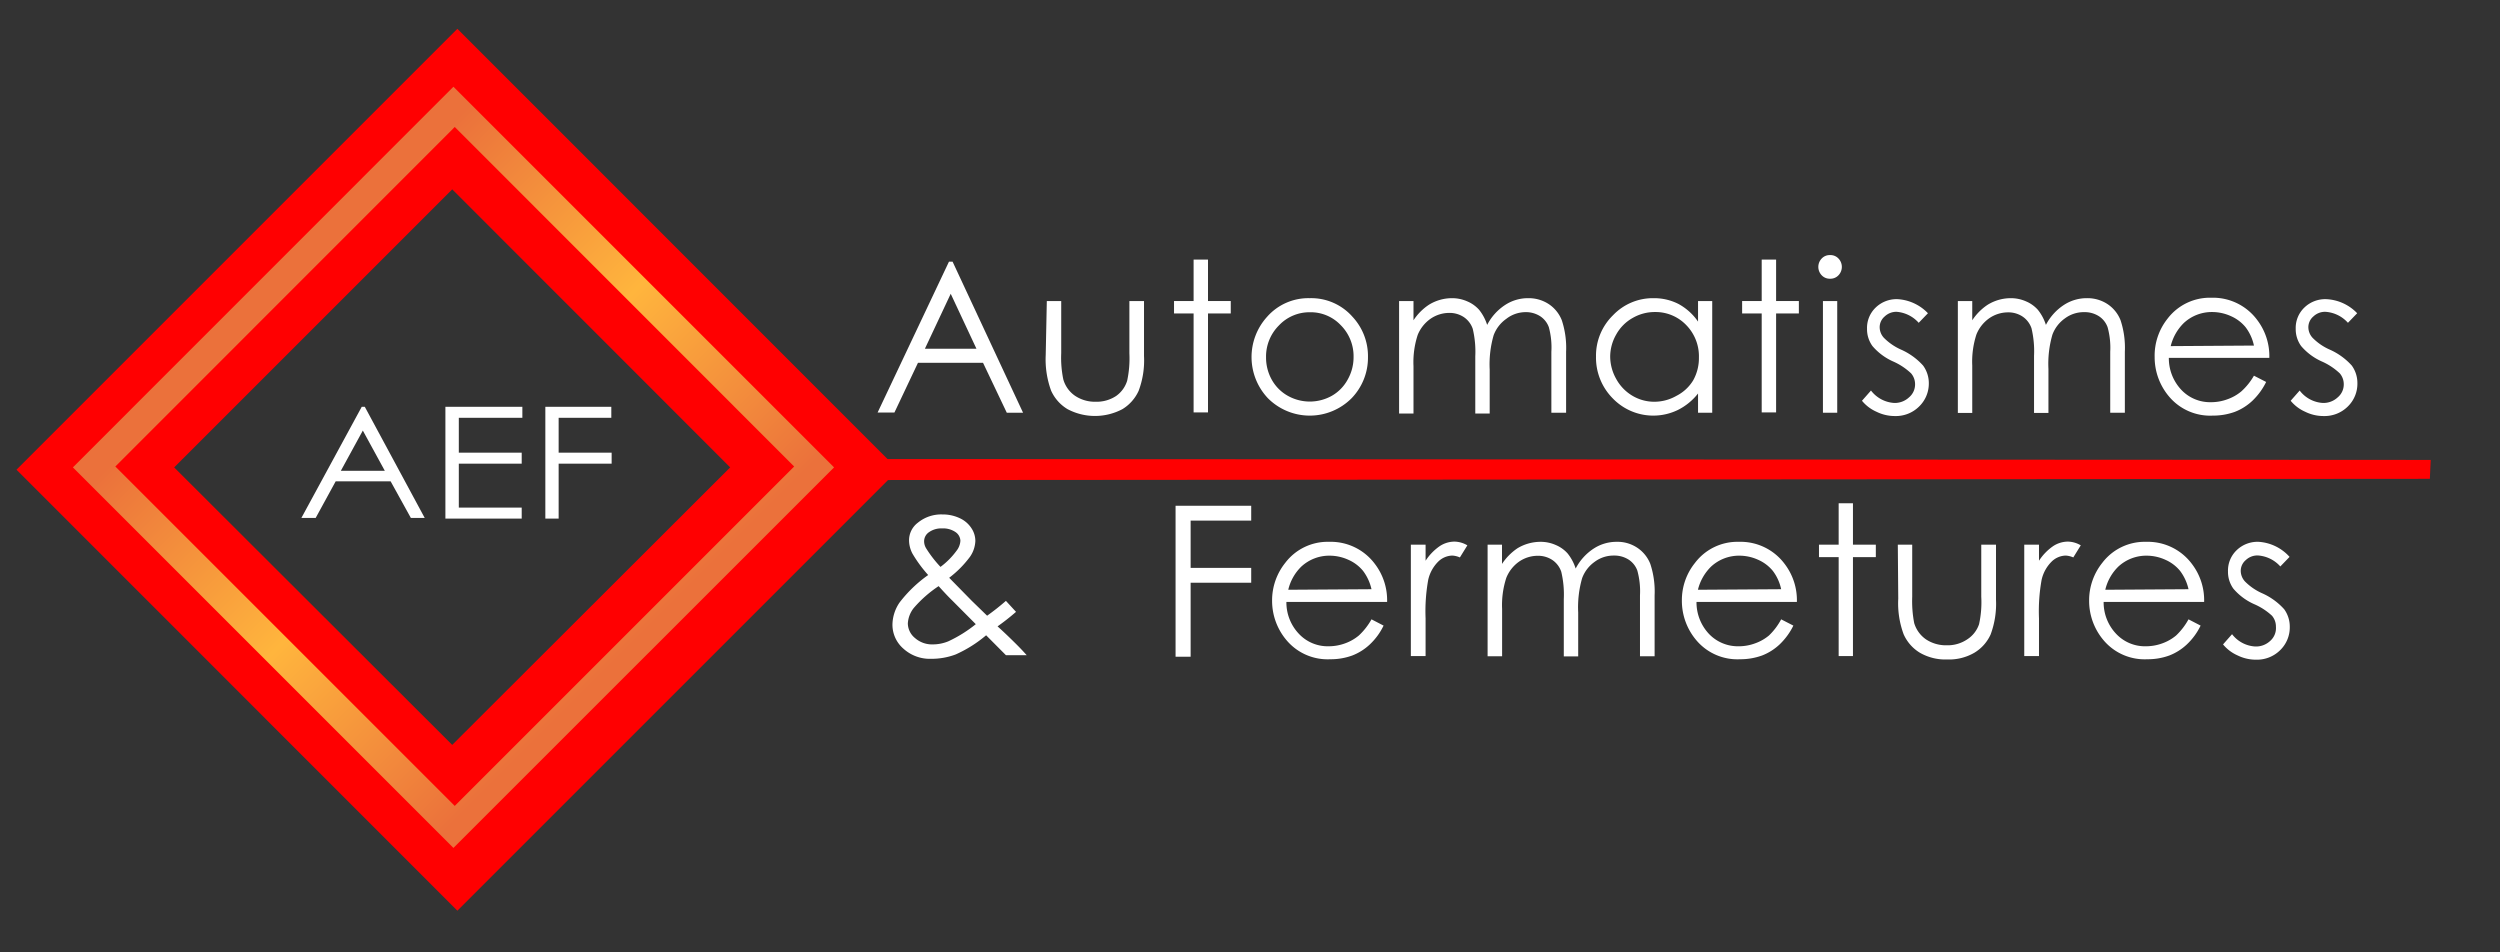 <svg xmlns="http://www.w3.org/2000/svg" xmlns:xlink="http://www.w3.org/1999/xlink" viewBox="0 0 227.38 86.62"><rect x="0" y="0" width="227.38" height="86.62" fill="#333333" stroke="none"/><defs><style>.cls-1{fill:#fff;}.cls-2{fill:#ff0001;}.cls-3{fill:url(#Dégradé_sans_nom_46);}</style><linearGradient id="Dégradé_sans_nom_46" x1="25.51" y1="26.77" x2="57.4" y2="58.67" gradientUnits="userSpaceOnUse"><stop offset="0" stop-color="#eb713b"/><stop offset="0.5" stop-color="#ffb53d"/><stop offset="1" stop-color="#eb713b"/></linearGradient></defs><g id="Calque_3" data-name="Calque 3"><path class="cls-1" d="M86.64,23.8l6.41,13.74H91.57L89.41,33H83.49l-2.14,4.52H79.82L86.31,23.8Zm-.17,2.92-2.35,5h4.69Z"/><path class="cls-1" d="M95.21,27.38h1.31v4.74a9.75,9.75,0,0,0,.19,2.39A2.71,2.71,0,0,0,97.78,36a3.25,3.25,0,0,0,1.88.54,3.21,3.21,0,0,0,1.86-.53,2.64,2.64,0,0,0,1-1.39,9.74,9.74,0,0,0,.2-2.49V27.38h1.33v5a7.86,7.86,0,0,1-.49,3.17,3.77,3.77,0,0,1-1.47,1.66,5.33,5.33,0,0,1-5,0,3.75,3.75,0,0,1-1.49-1.68,8.29,8.29,0,0,1-.49-3.24Z"/><path class="cls-1" d="M108.56,23.61h1.31v3.77h2.07v1.13h-2.07v9h-1.31v-9h-1.78V27.38h1.78Z"/><path class="cls-1" d="M119.13,27.12a5,5,0,0,1,3.89,1.7,5.25,5.25,0,0,1,1.4,3.67,5.31,5.31,0,0,1-1.48,3.72,5.37,5.37,0,0,1-7.63,0,5.45,5.45,0,0,1-.08-7.38A5,5,0,0,1,119.13,27.12Zm0,1.28a3.81,3.81,0,0,0-2.81,1.2,4,4,0,0,0-1.17,2.91,4.12,4.12,0,0,0,.54,2.06A3.77,3.77,0,0,0,117.13,36a4.09,4.09,0,0,0,4,0,3.77,3.77,0,0,0,1.44-1.47,4.12,4.12,0,0,0,.54-2.06,4,4,0,0,0-1.18-2.91A3.76,3.76,0,0,0,119.13,28.4Z"/><path class="cls-1" d="M127.25,27.38h1.31v1.75a4.93,4.93,0,0,1,1.4-1.41,4,4,0,0,1,2.08-.6,3.39,3.39,0,0,1,1.41.29,3,3,0,0,1,1.08.77,4.25,4.25,0,0,1,.73,1.37,4.8,4.8,0,0,1,1.63-1.81,3.79,3.79,0,0,1,2.1-.62,3.32,3.32,0,0,1,1.86.53,3.15,3.15,0,0,1,1.2,1.48,8,8,0,0,1,.39,2.86v5.55H141.1V32a7,7,0,0,0-.23-2.24,2,2,0,0,0-.79-1,2.4,2.4,0,0,0-1.35-.37A2.86,2.86,0,0,0,137,29a3.16,3.16,0,0,0-1.15,1.49,9.53,9.53,0,0,0-.36,3.12v4h-1.31v-5.2a9,9,0,0,0-.23-2.5,2.11,2.11,0,0,0-.8-1.06,2.33,2.33,0,0,0-1.35-.39,3,3,0,0,0-1.7.54,3.31,3.31,0,0,0-1.16,1.47,8,8,0,0,0-.38,2.83v4.31h-1.31Z"/><path class="cls-1" d="M155.73,27.38V37.54h-1.29V35.79a5.4,5.4,0,0,1-1.84,1.5,5.12,5.12,0,0,1-5.92-1.06,5.26,5.26,0,0,1-1.52-3.8,5.13,5.13,0,0,1,1.54-3.75,5,5,0,0,1,3.7-1.56,4.87,4.87,0,0,1,2.27.53,5.13,5.13,0,0,1,1.77,1.6V27.38Zm-5.22,1a4,4,0,0,0-2,.53A3.88,3.88,0,0,0,147,30.42a4.07,4.07,0,0,0-.55,2,4.17,4.17,0,0,0,.55,2.05,4,4,0,0,0,1.48,1.53,3.89,3.89,0,0,0,2,.54,4.06,4.06,0,0,0,2-.54A3.78,3.78,0,0,0,154,34.59a4.14,4.14,0,0,0,.52-2.08,4.06,4.06,0,0,0-1.16-2.95A3.86,3.86,0,0,0,150.51,28.38Z"/><path class="cls-1" d="M160.23,23.61h1.31v3.77h2.07v1.13h-2.07v9h-1.31v-9h-1.78V27.38h1.78Z"/><path class="cls-1" d="M166.45,23.2a1,1,0,0,1,.76.31,1.1,1.1,0,0,1,0,1.53,1,1,0,0,1-.76.31,1,1,0,0,1-.76-.31,1.1,1.1,0,0,1,0-1.53A1,1,0,0,1,166.45,23.2Zm-.65,4.18h1.3V37.54h-1.3Z"/><path class="cls-1" d="M175.35,28.49l-.84.87a3,3,0,0,0-2-1,1.53,1.53,0,0,0-1.09.42,1.28,1.28,0,0,0-.46,1,1.43,1.43,0,0,0,.38.94,5.11,5.11,0,0,0,1.57,1.08,5.92,5.92,0,0,1,2,1.45,2.71,2.71,0,0,1,.52,1.6,2.9,2.9,0,0,1-.88,2.12,3,3,0,0,1-2.2.87,3.77,3.77,0,0,1-1.68-.39,3.58,3.58,0,0,1-1.32-1l.82-.93a2.88,2.88,0,0,0,2.12,1.13,1.9,1.9,0,0,0,1.34-.51,1.53,1.53,0,0,0,.55-1.18,1.52,1.52,0,0,0-.36-1,5.75,5.75,0,0,0-1.65-1.09,5.3,5.3,0,0,1-1.87-1.4,2.61,2.61,0,0,1-.49-1.57,2.56,2.56,0,0,1,.79-1.93,2.73,2.73,0,0,1,2-.76A4.16,4.16,0,0,1,175.35,28.49Z"/><path class="cls-1" d="M178.07,27.38h1.31v1.75a4.93,4.93,0,0,1,1.4-1.41,4,4,0,0,1,2.09-.6,3.38,3.38,0,0,1,1.4.29,3,3,0,0,1,1.08.77,4.25,4.25,0,0,1,.73,1.37,4.8,4.8,0,0,1,1.63-1.81,3.79,3.79,0,0,1,2.1-.62,3.3,3.3,0,0,1,1.86.53,3.15,3.15,0,0,1,1.2,1.48,8,8,0,0,1,.39,2.86v5.55h-1.33V32a7,7,0,0,0-.24-2.24,2,2,0,0,0-.79-1,2.4,2.4,0,0,0-1.35-.37,2.86,2.86,0,0,0-1.73.56,3.16,3.16,0,0,0-1.15,1.49,9.53,9.53,0,0,0-.36,3.12v4H185v-5.2a9,9,0,0,0-.23-2.5,2.11,2.11,0,0,0-.8-1.06,2.33,2.33,0,0,0-1.35-.39,3,3,0,0,0-1.7.54,3.31,3.31,0,0,0-1.16,1.47,8,8,0,0,0-.38,2.83v4.31h-1.31Z"/><path class="cls-1" d="M205,34.17l1.11.57a6,6,0,0,1-1.26,1.72,4.91,4.91,0,0,1-1.59,1,5.76,5.76,0,0,1-2,.34,4.88,4.88,0,0,1-3.89-1.63,5.53,5.53,0,0,1-1.4-3.68A5.4,5.4,0,0,1,197.13,29a4.84,4.84,0,0,1,4-1.92,5,5,0,0,1,4.15,2,5.43,5.43,0,0,1,1.12,3.47h-9.14a4.19,4.19,0,0,0,1.13,2.9,3.59,3.59,0,0,0,2.71,1.13,4.28,4.28,0,0,0,1.5-.27,4.08,4.08,0,0,0,1.25-.71A5.8,5.8,0,0,0,205,34.17Zm0-2.74a4.17,4.17,0,0,0-.76-1.67,3.58,3.58,0,0,0-1.32-1,4.12,4.12,0,0,0-1.73-.38,3.73,3.73,0,0,0-2.57,1,4.42,4.42,0,0,0-1.19,2.1Z"/><path class="cls-1" d="M214.39,28.49l-.84.87a3,3,0,0,0-2.05-1,1.53,1.53,0,0,0-1.09.42,1.28,1.28,0,0,0-.46,1,1.43,1.43,0,0,0,.38.94,5,5,0,0,0,1.57,1.08,5.92,5.92,0,0,1,2,1.45,2.7,2.7,0,0,1,.51,1.6,2.89,2.89,0,0,1-.87,2.12,3,3,0,0,1-2.2.87,3.77,3.77,0,0,1-1.68-.39,3.58,3.58,0,0,1-1.32-1l.82-.93a2.86,2.86,0,0,0,2.12,1.13,1.9,1.9,0,0,0,1.34-.51,1.53,1.53,0,0,0,.55-1.18,1.52,1.52,0,0,0-.36-1,5.75,5.75,0,0,0-1.65-1.09,5.3,5.3,0,0,1-1.87-1.4,2.61,2.61,0,0,1-.49-1.57,2.56,2.56,0,0,1,.79-1.93,2.73,2.73,0,0,1,2-.76A4.16,4.16,0,0,1,214.39,28.49Z"/><path class="cls-1" d="M91.49,54.65l.92,1a20.81,20.81,0,0,1-1.68,1.32c.37.33.85.78,1.44,1.36s.87.88,1.21,1.26H91.49l-1.8-1.81a11.57,11.57,0,0,1-2.76,1.74,6.22,6.22,0,0,1-2.24.4A3.57,3.57,0,0,1,82.17,59a2.88,2.88,0,0,1-1-2.19,3.65,3.65,0,0,1,.64-2,11.89,11.89,0,0,1,2.61-2.51A12.06,12.06,0,0,1,83,50.37a2.63,2.63,0,0,1-.32-1.19,2,2,0,0,1,.79-1.63,3.35,3.35,0,0,1,2.25-.76,3.59,3.59,0,0,1,1.55.33,2.51,2.51,0,0,1,1.07.9,2.09,2.09,0,0,1,.37,1.19,2.7,2.7,0,0,1-.48,1.42,9.44,9.44,0,0,1-1.9,1.92l2.06,2.1L89.78,56A21.47,21.47,0,0,0,91.49,54.65Zm-6.12-1.34a10.94,10.94,0,0,0-2.27,2,2.48,2.48,0,0,0-.53,1.39,1.74,1.74,0,0,0,.65,1.33,2.34,2.34,0,0,0,1.61.58,3.74,3.74,0,0,0,1.42-.28,12,12,0,0,0,2.5-1.56l-2.14-2.15C86.24,54.26,85.83,53.82,85.37,53.31Zm.17-1.75A6.85,6.85,0,0,0,87,50.09a1.61,1.61,0,0,0,.35-.91,1,1,0,0,0-.45-.79,2,2,0,0,0-1.22-.33,1.92,1.92,0,0,0-1.18.34,1,1,0,0,0-.45.81,1.24,1.24,0,0,0,.19.67A10.71,10.71,0,0,0,85.54,51.56Z"/><path class="cls-1" d="M106.92,46h6.88v1.35h-5.51v4.3h5.51V53h-5.51v6.73h-1.37Z"/><path class="cls-1" d="M124.74,56.33l1.1.57a5.81,5.81,0,0,1-1.26,1.72,4.91,4.91,0,0,1-1.59,1,5.72,5.72,0,0,1-2,.34,4.88,4.88,0,0,1-3.89-1.63,5.54,5.54,0,0,1-1.4-3.69,5.45,5.45,0,0,1,1.19-3.44,4.84,4.84,0,0,1,4-1.92,5,5,0,0,1,4.15,2,5.43,5.43,0,0,1,1.12,3.47H117a4.15,4.15,0,0,0,1.14,2.9,3.59,3.59,0,0,0,2.7,1.13,4.37,4.37,0,0,0,1.51-.27,4.15,4.15,0,0,0,1.24-.71A6,6,0,0,0,124.74,56.33Zm0-2.74a4.32,4.32,0,0,0-.77-1.67,3.58,3.58,0,0,0-1.32-1,4.12,4.12,0,0,0-1.73-.38,3.74,3.74,0,0,0-2.57,1,4.33,4.33,0,0,0-1.18,2.1Z"/><path class="cls-1" d="M128.32,49.54h1.34V51a4.81,4.81,0,0,1,1.26-1.31,2.46,2.46,0,0,1,1.38-.43,2.38,2.38,0,0,1,1.16.34l-.68,1.1a2,2,0,0,0-.69-.17,1.9,1.9,0,0,0-1.26.53,3.38,3.38,0,0,0-.93,1.67,16.17,16.17,0,0,0-.24,3.51v3.43h-1.34Z"/><path class="cls-1" d="M135.3,49.54h1.31v1.75a5.11,5.11,0,0,1,1.4-1.42,4.06,4.06,0,0,1,2.09-.59,3.38,3.38,0,0,1,1.4.29,3,3,0,0,1,1.08.77,4.25,4.25,0,0,1,.73,1.37,4.8,4.8,0,0,1,1.63-1.81,3.79,3.79,0,0,1,2.1-.62,3.22,3.22,0,0,1,1.86.53,3.15,3.15,0,0,1,1.2,1.48,8,8,0,0,1,.39,2.86v5.54h-1.33V54.15a7.08,7.08,0,0,0-.24-2.25,2,2,0,0,0-.79-1,2.4,2.4,0,0,0-1.35-.37,2.86,2.86,0,0,0-1.73.56,3.16,3.16,0,0,0-1.15,1.49,9.53,9.53,0,0,0-.36,3.12v4h-1.31V54.5A9,9,0,0,0,142,52a2.11,2.11,0,0,0-.8-1.06,2.33,2.33,0,0,0-1.35-.39,3,3,0,0,0-1.7.54A3.31,3.31,0,0,0,137,52.56a8,8,0,0,0-.38,2.83v4.3H135.3Z"/><path class="cls-1" d="M162,56.33l1.11.57a6,6,0,0,1-1.26,1.72,4.91,4.91,0,0,1-1.59,1,5.8,5.8,0,0,1-2,.34,4.88,4.88,0,0,1-3.89-1.63,5.54,5.54,0,0,1-1.4-3.69,5.39,5.39,0,0,1,1.19-3.44,4.84,4.84,0,0,1,4-1.92,5,5,0,0,1,4.15,2,5.43,5.43,0,0,1,1.12,3.47H154.3a4.19,4.19,0,0,0,1.13,2.9,3.63,3.63,0,0,0,2.71,1.13,4.28,4.28,0,0,0,1.5-.27,4.08,4.08,0,0,0,1.25-.71A5.8,5.8,0,0,0,162,56.33Zm0-2.74a4.17,4.17,0,0,0-.76-1.67,3.58,3.58,0,0,0-1.32-1,4.12,4.12,0,0,0-1.73-.38,3.73,3.73,0,0,0-2.57,1,4.42,4.42,0,0,0-1.19,2.1Z"/><path class="cls-1" d="M167.23,45.77h1.3v3.77h2.08v1.13h-2.08v9h-1.3v-9h-1.79V49.54h1.79Z"/><path class="cls-1" d="M172.61,49.54h1.31v4.74a10.52,10.52,0,0,0,.18,2.39,2.76,2.76,0,0,0,1.07,1.48,3.28,3.28,0,0,0,1.89.54,3.18,3.18,0,0,0,1.85-.53A2.64,2.64,0,0,0,180,56.77a9.28,9.28,0,0,0,.2-2.49V49.54h1.34v5a8,8,0,0,1-.49,3.17,3.73,3.73,0,0,1-1.48,1.66,4.59,4.59,0,0,1-2.47.61,4.65,4.65,0,0,1-2.48-.61,3.73,3.73,0,0,1-1.48-1.68,8.11,8.11,0,0,1-.49-3.24Z"/><path class="cls-1" d="M184.11,49.54h1.34V51a4.81,4.81,0,0,1,1.26-1.31,2.46,2.46,0,0,1,1.38-.43,2.38,2.38,0,0,1,1.16.34l-.68,1.1a2,2,0,0,0-.69-.17,1.9,1.9,0,0,0-1.26.53,3.38,3.38,0,0,0-.93,1.67,16.17,16.17,0,0,0-.24,3.51v3.43h-1.34Z"/><path class="cls-1" d="M199.05,56.33l1.1.57a5.81,5.81,0,0,1-1.26,1.72,4.91,4.91,0,0,1-1.59,1,5.72,5.72,0,0,1-2,.34,4.88,4.88,0,0,1-3.89-1.63,5.54,5.54,0,0,1-1.4-3.69,5.45,5.45,0,0,1,1.19-3.44,4.84,4.84,0,0,1,4-1.92,5,5,0,0,1,4.15,2,5.43,5.43,0,0,1,1.12,3.47h-9.14a4.15,4.15,0,0,0,1.14,2.9,3.59,3.59,0,0,0,2.7,1.13,4.37,4.37,0,0,0,1.51-.27,4.15,4.15,0,0,0,1.24-.71A6,6,0,0,0,199.05,56.33Zm0-2.74a4.32,4.32,0,0,0-.77-1.67,3.58,3.58,0,0,0-1.32-1,4.12,4.12,0,0,0-1.73-.38,3.74,3.74,0,0,0-2.57,1,4.33,4.33,0,0,0-1.18,2.1Z"/><path class="cls-1" d="M208.24,50.65l-.84.87a3,3,0,0,0-2.05-1,1.53,1.53,0,0,0-1.09.42,1.28,1.28,0,0,0-.46,1,1.45,1.45,0,0,0,.38.94,5.11,5.11,0,0,0,1.57,1.08,5.92,5.92,0,0,1,2,1.45,2.7,2.7,0,0,1,.51,1.6,2.89,2.89,0,0,1-.87,2.12,3,3,0,0,1-2.2.87,3.77,3.77,0,0,1-1.68-.39,3.58,3.58,0,0,1-1.32-1l.82-.93a2.85,2.85,0,0,0,2.12,1.12,1.89,1.89,0,0,0,1.34-.5A1.55,1.55,0,0,0,207,57a1.51,1.51,0,0,0-.36-1A5.75,5.75,0,0,0,205,54.94a5.3,5.3,0,0,1-1.87-1.4,2.61,2.61,0,0,1-.49-1.57,2.56,2.56,0,0,1,.79-1.93,2.73,2.73,0,0,1,2-.76A4.12,4.12,0,0,1,208.24,50.65Z"/><path class="cls-1" d="M33.18,37l5.45,10.11H37.37l-1.84-3.33h-5l-1.82,3.33h-1.3L32.9,37ZM33,39.16l-2,3.66h4Z"/><path class="cls-1" d="M40.51,37h7v1H41.73v3.17h5.72v1H41.73v4h5.72v1H40.51Z"/><path class="cls-1" d="M49.6,37h6v1H50.81v3.17h4.82v1H50.81v5H49.6Z"/><path class="cls-2" d="M80.72,41.75,41.6,2.62,1.5,42.72,41.6,82.83,80.77,43.66,221,43.55l.08-1.72Zm-39.59,26L15.84,42.51,41.13,17.22,66.41,42.51Z"/><path class="cls-3" d="M41.24,7.89,6.63,42.51,41.24,77.12,75.86,42.51ZM10.49,42.43,41.36,11.55,72.23,42.43,41.36,73.3Z"/></g></svg>